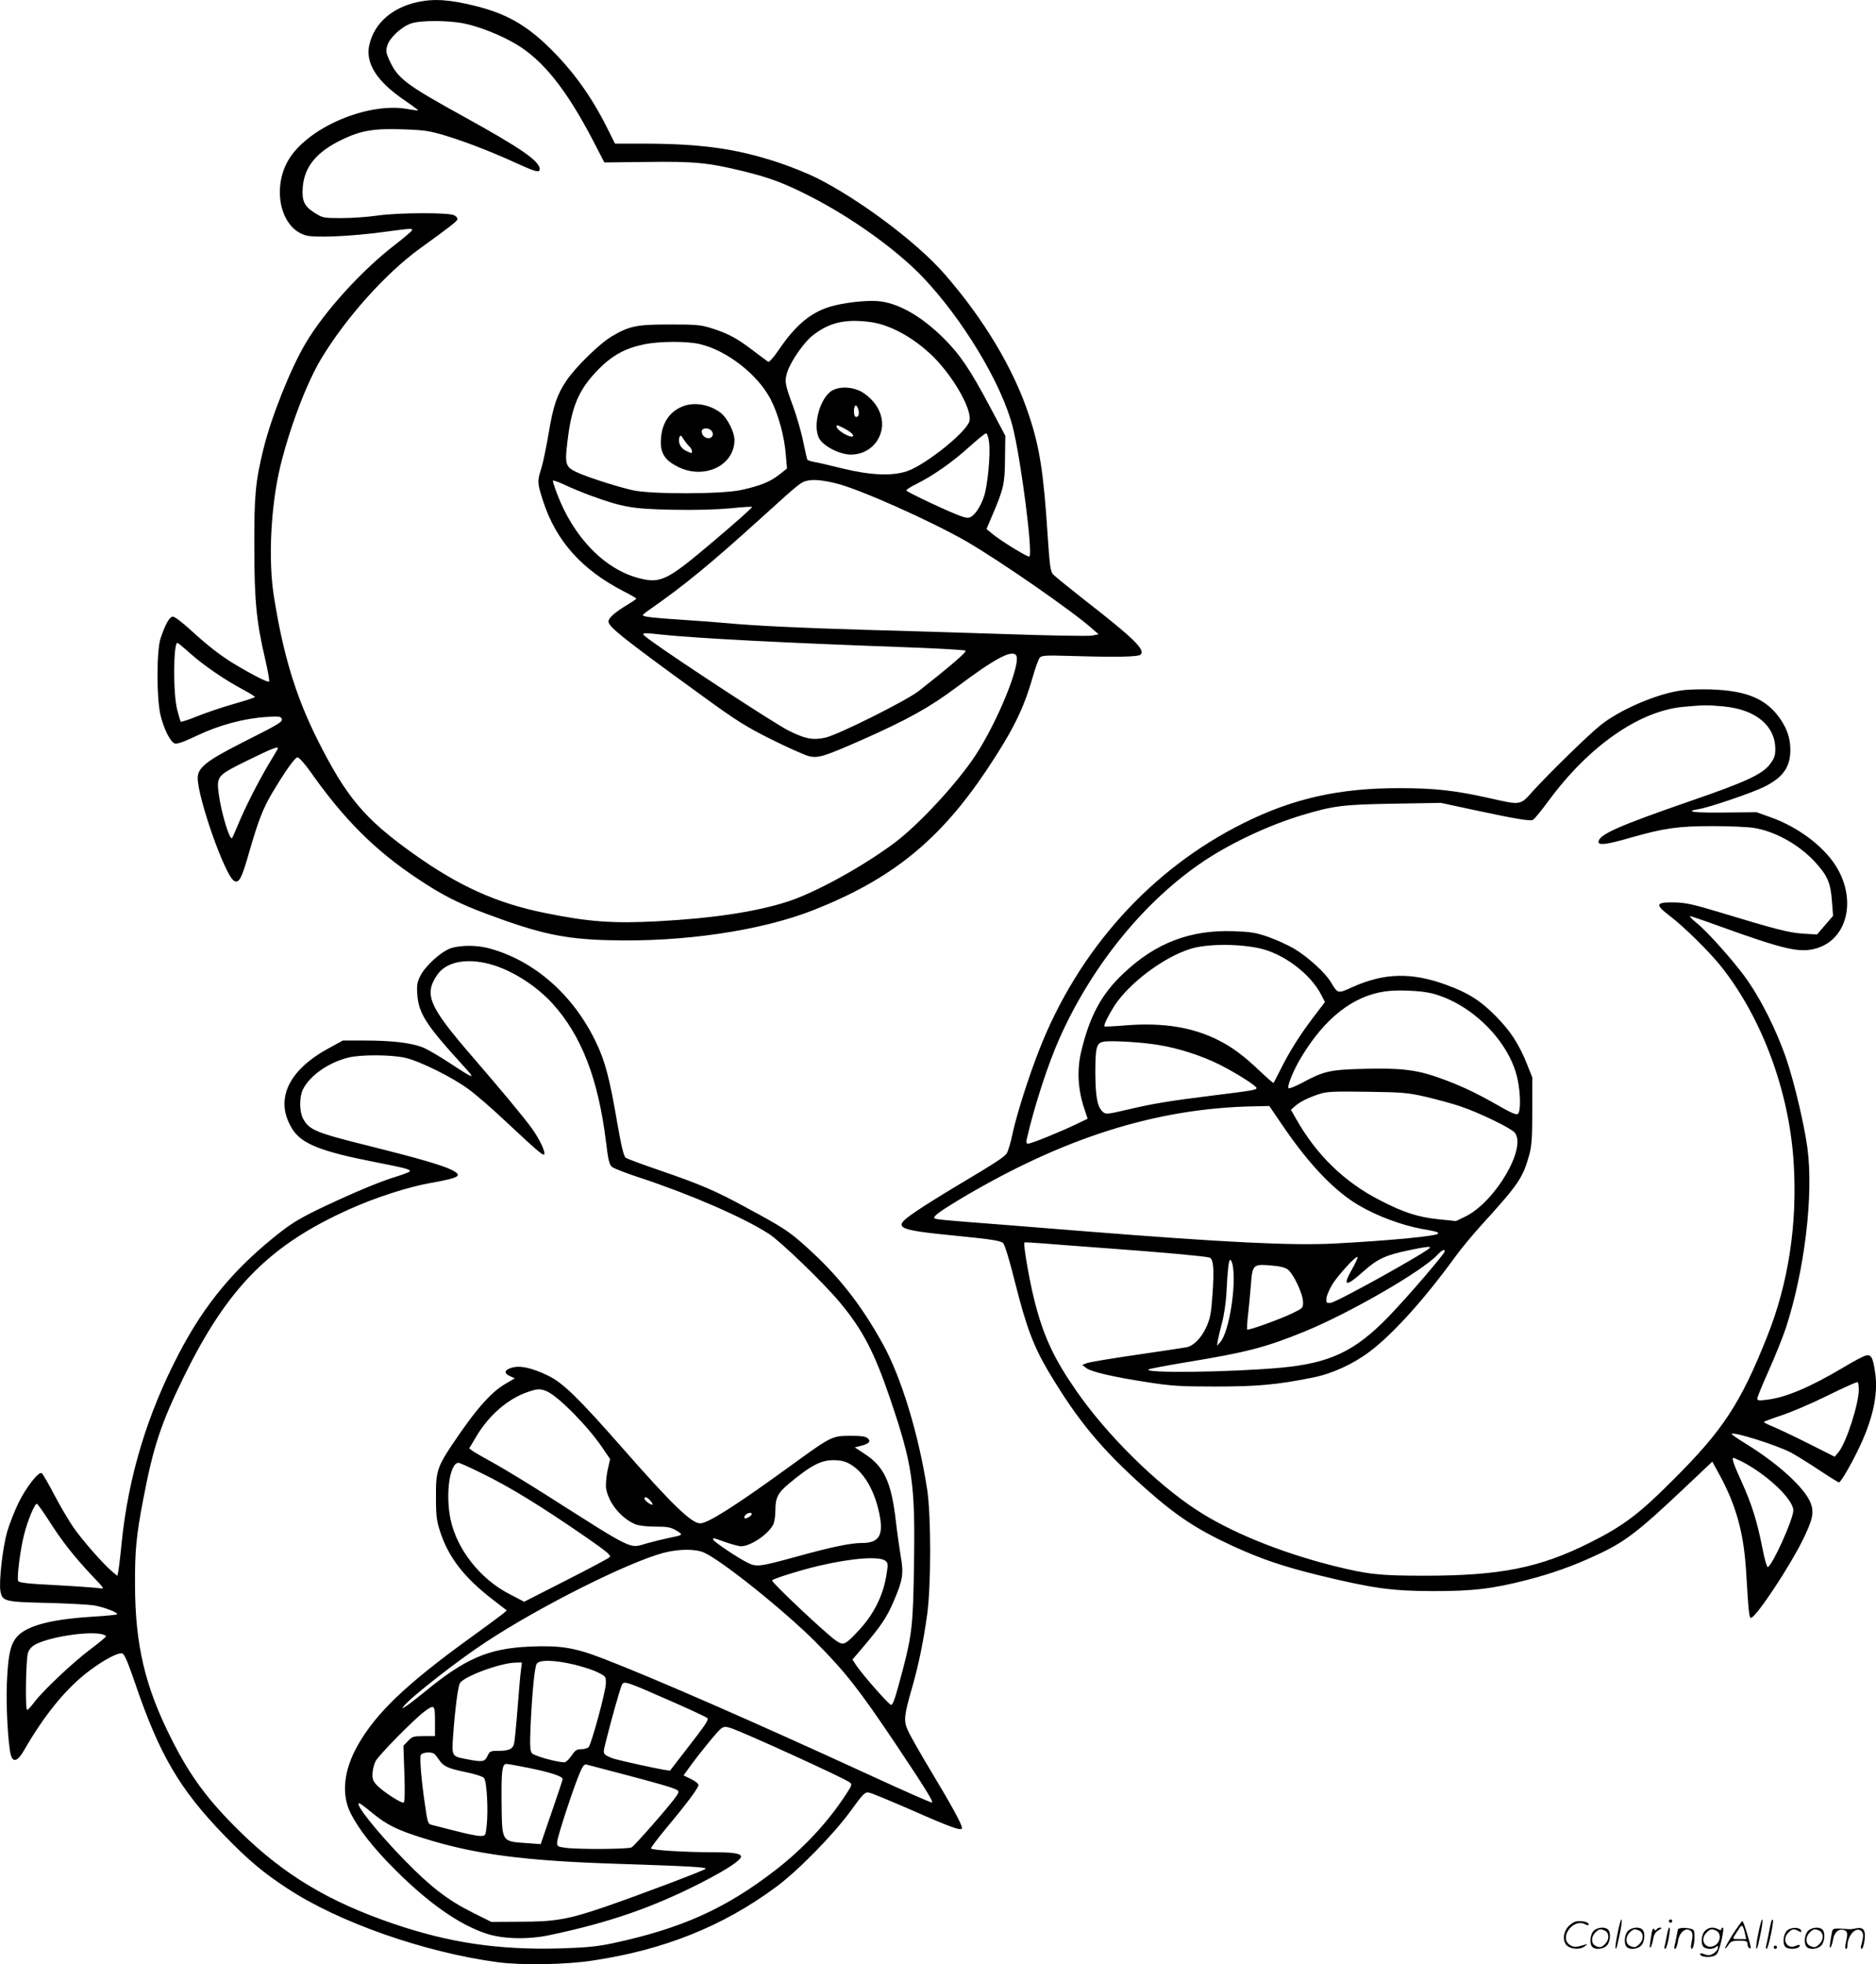<svg version="1.0" xmlns="http://www.w3.org/2000/svg"
  viewBox="0 0 1146.33 1200.112"
 preserveAspectRatio="xMidYMid meet">
<g transform="translate(-0.201,1200.75) scale(0.1,-0.1)"
fill="#000000" stroke="none">
<path d="M2554 11995 c-157 -34 -265 -130 -295 -261 -26 -112 45 -224 216
-340 47 -32 83 -59 82 -61 -2 -1 -30 2 -63 8 -225 42 -565 -91 -706 -276 -132
-173 -84 -450 84 -496 56 -15 274 -6 473 21 173 23 175 23 175 11 0 -4 -48
-46 -107 -91 -203 -157 -428 -405 -543 -599 -92 -154 -212 -455 -259 -650 -48
-196 -56 -280 -55 -596 0 -325 13 -458 66 -683 17 -73 28 -136 24 -139 -7 -7
-107 44 -216 110 -86 53 -157 108 -264 206 -49 45 -97 81 -107 81 -21 0 -45
-43 -75 -130 -26 -74 -26 -369 -1 -473 21 -86 61 -164 87 -172 15 -5 58 11
138 49 134 64 289 105 423 113 72 5 87 3 92 -10 7 -20 -5 -28 -243 -148 -217
-110 -270 -153 -270 -215 1 -125 167 -596 222 -628 31 -18 47 13 97 190 53
182 80 251 137 348 82 137 139 216 154 216 10 0 45 -40 82 -92 203 -288 392
-477 653 -650 148 -99 250 -151 425 -216 319 -119 469 -152 742 -159 454 -13
934 58 1256 186 474 188 765 424 1051 851 159 238 226 371 282 566 17 60 37
116 45 124 12 13 42 14 182 10 290 -9 420 -6 434 8 30 30 -44 101 -347 337
-93 73 -178 142 -188 153 -16 17 -21 53 -33 234 -25 388 -49 544 -116 743 -94
283 -277 587 -516 860 -169 193 -516 453 -783 587 -55 27 -159 69 -232 93
-258 85 -468 114 -824 115 l-173 0 -50 100 c-97 193 -210 349 -356 491 -138
134 -258 202 -439 248 -160 41 -259 48 -361 26z m284 -131 c93 -19 222 -70
317 -126 164 -97 308 -277 469 -586 l71 -137 260 3 c287 4 374 -4 591 -57 161
-40 245 -71 404 -152 249 -126 524 -322 686 -490 245 -255 487 -655 554 -919
50 -194 125 -779 102 -793 -9 -6 -177 97 -229 141 l-33 27 36 85 c69 162 76
192 77 345 l2 140 -96 181 c-118 222 -181 316 -281 415 -139 138 -282 218
-405 227 -75 5 -206 -10 -284 -33 -121 -35 -215 -113 -316 -262 -33 -48 -61
-80 -67 -76 -6 4 -48 35 -94 70 -97 74 -151 103 -252 135 -67 21 -94 23 -255
23 -204 0 -246 -9 -354 -72 -76 -45 -223 -189 -279 -273 -57 -85 -80 -153
-108 -323 -14 -81 -33 -175 -44 -210 -26 -81 -25 -90 10 -199 79 -245 236
-421 494 -554 42 -21 76 -41 76 -44 0 -3 -25 -20 -55 -38 -75 -45 -115 -80
-115 -102 0 -32 97 -109 580 -459 203 -148 260 -183 415 -261 99 -49 202 -95
228 -102 57 -15 94 -3 326 99 282 125 414 199 580 323 229 172 333 228 361
195 36 -43 -111 -406 -249 -615 -110 -167 -342 -418 -489 -529 -194 -146 -491
-310 -663 -364 -192 -61 -451 -100 -784 -118 -277 -15 -426 -4 -696 51 -295
60 -526 165 -803 363 -297 212 -408 344 -585 697 -133 266 -211 524 -267 885
-33 219 -17 541 40 780 58 239 160 508 249 658 152 253 397 526 606 677 176
127 225 165 228 177 3 6 -6 18 -19 25 -33 18 -343 17 -473 -2 -55 -8 -152 -15
-215 -15 -113 0 -116 1 -167 33 -63 41 -77 72 -71 156 10 126 86 217 241 291
117 56 195 69 382 62 118 -4 156 -10 242 -36 127 -38 294 -103 440 -170 118
-54 143 -60 143 -37 0 49 -115 128 -455 316 -364 201 -411 236 -463 348 -22
48 -23 59 -13 92 14 47 85 113 144 134 57 20 228 20 325 0z m2482 -1824 c141
-18 319 -127 437 -269 107 -128 183 -279 169 -336 -17 -66 -264 -265 -380
-306 -91 -31 -221 -26 -391 15 -77 19 -157 38 -178 41 -20 4 -39 10 -42 14 -2
4 -13 54 -25 110 -11 57 -39 152 -60 211 -53 142 -55 159 -36 218 21 63 102
180 153 219 101 80 198 103 353 83z m-1041 -135 c165 -39 352 -185 431 -335
48 -93 86 -231 94 -345 l7 -80 -48 -38 c-56 -44 -119 -69 -235 -94 -118 -25
-547 -26 -659 -1 -102 23 -293 85 -351 114 -60 30 -65 48 -49 181 26 222 70
323 195 449 81 81 160 124 271 147 92 20 263 21 344 2z m1767 -602 c9 -72 -9
-262 -31 -328 -19 -57 -50 -107 -78 -124 -14 -9 -27 -9 -55 0 -61 19 -342 151
-342 160 0 5 28 23 63 40 105 53 217 132 317 222 52 47 100 86 107 87 7 0 15
-24 19 -57z m-2436 -323 c198 -72 255 -82 500 -87 146 -3 271 1 358 9 73 8
131 11 130 8 -5 -10 -101 -95 -239 -212 -282 -239 -320 -257 -453 -223 -211
55 -400 250 -501 518 -14 37 -25 72 -25 77 0 5 33 -6 73 -25 40 -19 111 -48
157 -65z m1505 73 c142 -35 573 -228 790 -352 201 -116 649 -426 770 -534 l40
-35 -40 -8 c-22 -4 -269 0 -550 10 -280 9 -667 21 -860 26 -379 11 -662 25
-820 40 -55 5 -174 14 -265 20 -185 12 -250 19 -250 29 0 3 19 19 43 35 212
148 370 278 676 555 238 216 246 222 284 231 38 10 99 4 182 -17z m-1070 -923
c221 -23 770 -51 1439 -75 225 -8 413 -18 418 -23 8 -8 -92 -94 -285 -246 -79
-61 -497 -270 -574 -286 -76 -16 -122 -7 -225 45 -82 41 -678 431 -833 544
-77 56 -78 56 60 41z m-2877 -118 c83 -73 204 -156 319 -218 40 -21 73 -42 73
-45 0 -3 -59 -23 -131 -43 -71 -20 -173 -55 -225 -76 -51 -21 -96 -35 -98 -32
-2 4 -12 36 -21 72 -26 96 -24 410 1 410 3 0 40 -30 82 -68z m532 -577 c0 -2
-25 -46 -56 -96 -62 -104 -147 -270 -189 -374 -16 -38 -32 -74 -35 -78 -14
-16 -64 148 -80 260 -16 119 -15 121 174 214 147 72 186 88 186 74z M5090
9623 c-75 -39 -125 -213 -83 -293 25 -48 126 -100 194 -100 92 0 168 60 187
148 18 80 -22 168 -106 226 -54 38 -139 47 -192 19z m154 -109 c11 -28 6 -54
-9 -54 -10 0 -15 11 -15 35 0 36 13 47 24 19z m-85 -123 c48 -25 72 -51 46
-51 -23 0 -81 36 -89 55 -7 19 -3 19 43 -4z M4165 9521 c-81 -36 -125 -113
-125 -217 0 -70 29 -111 105 -149 160 -80 345 8 345 164 0 49 -44 135 -84 166
-71 54 -169 69 -241 36z m185 -146 c16 -19 6 -45 -18 -45 -23 0 -42 19 -42 42
0 22 42 25 60 3z m-137 -94 c16 -13 24 -41 12 -41 -4 0 -19 7 -35 15 -31 16
-47 53 -36 82 6 14 10 12 25 -13 10 -16 25 -35 34 -43z M10276 7789 c-150 -20
-379 -119 -496 -214 -75 -60 -316 -296 -412 -402 -78 -87 -70 -86 -265 -42
-209 47 -336 61 -548 61 -368 1 -652 -63 -953 -213 -567 -281 -1012 -776
-1251 -1389 -66 -169 -134 -384 -161 -505 -11 -55 -28 -111 -36 -124 -17 -24
-65 -56 -314 -204 -85 -51 -189 -116 -230 -144 -164 -110 -152 -118 255 -158
201 -20 253 -29 267 -43 10 -10 40 -109 73 -242 68 -270 113 -389 203 -541
179 -301 326 -478 597 -719 187 -166 314 -249 533 -350 171 -78 303 -123 518
-176 333 -81 448 -97 699 -98 248 0 363 13 581 69 147 38 280 85 419 150 176
81 254 141 545 416 l165 156 39 -71 c106 -193 152 -359 167 -591 16 -264 19
-297 32 -292 35 11 234 312 313 472 63 128 72 171 50 229 -35 91 -197 240
-394 361 -51 31 -91 59 -89 62 14 13 267 -66 360 -113 26 -14 102 -60 168
-104 66 -44 124 -80 128 -80 10 0 68 98 117 199 88 180 123 335 105 466 -14
99 -25 119 -59 110 -15 -4 -74 -35 -132 -70 -205 -122 -354 -186 -472 -200
-48 -6 -58 -5 -58 8 0 8 32 86 71 173 39 88 86 204 104 259 114 350 170 812
131 1100 -18 135 -78 392 -126 535 -61 181 -161 381 -259 514 -71 97 -227 272
-289 322 -30 24 -49 44 -43 44 5 0 83 -26 173 -59 407 -147 497 -167 599 -138
194 57 249 307 113 513 -79 119 -230 230 -392 288 l-87 31 -197 -2 c-188 -2
-249 6 -155 21 62 10 325 99 399 136 115 57 159 120 160 224 0 71 -19 128 -61
190 -85 123 -202 173 -421 181 -63 2 -146 0 -184 -6z m261 -98 c194 -19 313
-118 313 -261 0 -39 -6 -57 -33 -92 -46 -61 -147 -108 -481 -223 -445 -154
-566 -207 -566 -252 0 -22 54 -15 198 27 204 58 287 70 501 70 102 0 215 -5
250 -11 128 -20 272 -100 369 -203 80 -86 100 -131 108 -243 l7 -91 -49 -57
-49 -57 -85 5 c-88 6 -159 24 -515 132 -162 49 -203 57 -275 59 -111 1 -116
-13 -28 -80 91 -69 250 -226 323 -319 246 -314 410 -758 437 -1189 24 -373
-31 -738 -162 -1065 -161 -406 -270 -572 -570 -871 -214 -215 -309 -286 -515
-389 -306 -153 -545 -201 -1010 -201 -273 0 -345 8 -557 61 -324 82 -629 206
-836 342 -249 163 -548 459 -734 728 -135 194 -199 331 -253 542 -32 125 -72
354 -63 363 2 2 56 -1 119 -6 63 -5 240 -19 394 -30 329 -24 593 -48 617 -56
25 -7 30 -69 19 -226 -8 -114 -14 -146 -37 -197 -30 -67 -77 -116 -121 -125
-15 -3 -153 -24 -305 -46 -152 -22 -289 -45 -305 -51 l-28 -11 23 -18 c29 -24
164 -55 377 -88 148 -23 202 -26 415 -26 254 0 378 11 595 55 119 24 246 82
350 161 142 108 332 319 521 579 34 47 102 129 150 182 236 260 261 296 300
437 15 53 19 103 19 270 l0 205 -32 80 c-51 127 -102 204 -193 296 -93 94
-168 141 -300 189 -213 78 -381 74 -577 -15 -85 -39 -87 -39 -127 29 -34 59
-141 156 -226 207 -39 23 -110 55 -158 72 -75 26 -105 31 -213 35 -263 9 -474
-71 -669 -255 -137 -128 -209 -261 -262 -483 -25 -107 -20 -221 15 -332 l25
-76 -67 -32 c-97 -47 -277 -120 -296 -120 -12 0 -14 6 -9 28 46 200 130 460
203 622 199 444 521 837 880 1077 168 112 400 220 596 279 192 58 251 66 561
71 l291 5 214 -46 c243 -52 327 -66 347 -58 8 2 52 56 99 120 247 334 554 547
823 571 121 11 144 12 247 2z m-2846 -1476 c149 -30 317 -155 384 -285 l23
-45 -80 -105 c-79 -106 -138 -199 -198 -320 -18 -36 -34 -67 -36 -69 -2 -2
-39 30 -82 71 -101 96 -171 148 -257 191 -158 79 -336 107 -560 90 -71 -6
-132 -9 -134 -7 -7 6 22 65 60 125 89 138 298 296 462 348 95 31 281 34 418 6z
m1057 -276 c243 -60 478 -293 527 -525 19 -87 20 -198 2 -212 -10 -8 -42 6
-127 55 -139 79 -234 123 -362 168 -133 47 -235 58 -452 52 -206 -5 -245 -14
-373 -83 -45 -24 -85 -40 -88 -35 -8 15 31 110 77 187 144 240 317 376 513
404 72 11 217 5 283 -11z m-1668 -316 c124 -20 263 -65 374 -120 99 -50 226
-130 226 -143 0 -12 -26 -16 -260 -45 -274 -34 -370 -50 -528 -87 -128 -30
-133 -30 -152 -13 -33 30 -44 91 -45 240 0 154 7 181 52 188 46 8 232 -3 333
-20z m1635 -317 c66 -16 161 -41 210 -58 109 -36 304 -130 331 -159 80 -88
-116 -424 -299 -514 l-58 -28 -108 11 c-123 13 -210 40 -355 115 -219 112
-389 277 -514 498 l-32 56 23 20 c29 27 79 52 147 75 48 16 84 18 295 15 221
-3 250 -6 360 -31z m-867 -188 c157 -229 312 -391 459 -476 111 -65 257 -119
378 -142 96 -17 105 -20 105 -29 0 -15 -288 -43 -628 -61 -262 -14 -669 6
-1537 75 -165 13 -390 31 -500 40 -367 28 -405 32 -413 39 -10 11 31 41 150
113 632 378 1205 560 1804 571 l92 2 90 -132z m892 -733 c0 -17 -572 -336
-608 -338 -24 -2 -27 1 -25 27 1 16 17 53 35 84 34 56 145 178 155 169 3 -3
-11 -34 -31 -70 -63 -111 -43 -116 68 -17 87 77 132 98 279 129 96 20 127 24
127 16z m90 -23 c0 -15 -230 -282 -344 -400 -205 -211 -357 -283 -657 -311
-303 -28 -852 -35 -807 -10 7 4 112 24 233 44 366 60 484 91 721 188 271 111
712 365 808 466 29 31 46 39 46 23z m-1296 -83 c24 -122 -21 -409 -75 -471
l-20 -23 4 30 c3 17 14 66 26 110 12 44 24 125 27 180 7 142 14 205 23 205 5
0 11 -14 15 -31z m336 -27 c35 -26 93 -148 94 -197 1 -39 0 -40 -64 -71 -71
-35 -270 -107 -277 -100 -3 2 0 46 6 98 6 51 13 133 17 181 9 116 14 122 118
113 55 -4 89 -12 106 -24z m3490 -736 c0 -87 -76 -322 -123 -380 l-24 -29
-159 80 c-87 44 -185 90 -216 103 -32 13 -58 26 -58 29 0 3 48 21 106 40 58
19 185 73 282 121 97 48 180 85 185 83 4 -2 7 -23 7 -47z m-717 -437 c155 -79
317 -232 317 -300 0 -54 -128 -337 -156 -346 -5 -2 -20 48 -32 112 -33 167
-65 270 -127 407 -51 112 -63 148 -50 148 3 0 25 -10 48 -21z M2760 6215 c-59
-18 -161 -110 -190 -171 -19 -38 -22 -57 -18 -114 9 -115 54 -186 278 -431 83
-91 78 -90 -84 16 -61 40 -134 83 -163 94 -69 27 -188 41 -352 41 l-134 0 -95
-52 c-244 -135 -323 -316 -213 -490 56 -88 171 -135 491 -198 209 -41 233 -48
225 -60 -3 -4 -38 -18 -77 -30 -100 -30 -254 -94 -449 -186 -124 -59 -187 -95
-259 -151 -279 -217 -466 -440 -625 -746 -194 -371 -309 -753 -350 -1159 -8
-84 -18 -163 -21 -176 l-5 -23 -32 27 c-52 43 -184 193 -236 269 -27 38 -79
127 -116 197 -37 71 -72 131 -78 135 -19 11 -96 -87 -142 -182 -24 -49 -56
-130 -70 -179 -27 -96 -51 -306 -40 -362 11 -60 26 -64 281 -70 126 -3 256
-10 289 -15 64 -11 152 -45 142 -55 -3 -3 -74 -10 -159 -15 -264 -17 -413 -60
-464 -137 -31 -45 -43 -109 -50 -269 -6 -133 7 -374 24 -438 13 -48 42 -39 79
25 127 221 261 385 402 490 88 66 176 113 200 105 14 -4 34 -52 80 -186 149
-437 272 -645 545 -927 148 -152 236 -226 386 -324 313 -206 836 -389 1280
-449 147 -20 419 -16 585 10 435 65 795 210 1116 447 136 100 351 319 459 467
77 106 87 117 112 112 14 -2 134 -52 265 -109 243 -107 303 -128 303 -107 0
21 -61 134 -187 343 -68 113 -133 228 -144 254 -26 57 -23 90 26 259 41 144
68 276 92 445 25 178 25 609 0 770 -52 335 -158 683 -270 885 -133 241 -273
420 -471 597 -105 94 -137 115 -367 239 -187 102 -280 141 -521 224 -109 37
-205 73 -213 79 -11 8 -27 72 -51 211 -46 270 -74 377 -128 490 -139 294 -382
507 -662 580 -71 18 -164 18 -224 0z m265 -107 c123 -40 259 -129 353 -232
177 -195 280 -461 327 -846 13 -108 20 -138 36 -152 11 -9 90 -40 177 -68 310
-103 629 -242 782 -341 72 -46 338 -303 434 -419 139 -167 210 -303 306 -585
138 -407 155 -519 147 -1013 -5 -362 -12 -429 -66 -637 -48 -182 -62 -225 -74
-224 -13 0 -171 180 -212 240 l-24 37 69 81 c109 129 140 176 182 273 57 132
63 171 44 276 -8 48 -22 146 -30 217 -28 241 -73 335 -196 413 l-55 36 35 9
c52 13 65 27 45 46 -12 12 -37 16 -109 16 -113 -1 -112 -1 -386 -200 -313
-227 -483 -335 -529 -335 -53 0 -170 112 -471 455 -273 311 -368 404 -460 448
-100 48 -170 63 -221 48 -46 -14 -50 -34 -10 -52 l29 -13 -60 -35 c-82 -49
-164 -139 -282 -310 -134 -195 -141 -212 -140 -381 0 -119 4 -145 27 -215 51
-155 147 -278 324 -414 l82 -63 -27 -23 c-15 -12 -103 -77 -197 -145 -390
-282 -576 -459 -688 -658 -85 -151 -100 -298 -43 -412 49 -98 138 -212 271
-345 204 -204 392 -337 560 -392 100 -33 253 -37 385 -9 362 76 632 169 930
322 154 79 240 136 240 158 0 18 -45 26 -149 26 -184 0 -401 13 -401 24 0 6
41 61 91 121 128 153 199 249 199 266 0 8 -20 25 -46 37 l-45 22 33 46 c62 86
176 226 197 241 18 12 28 12 59 2 75 -24 692 -305 725 -331 17 -13 16 -17 -21
-73 -110 -170 -260 -331 -432 -464 -305 -236 -575 -357 -996 -447 -95 -20
-159 -26 -315 -31 -378 -11 -682 34 -1024 151 -395 135 -665 297 -934 560
-197 193 -305 338 -419 564 -163 321 -224 577 -225 947 -1 209 8 301 50 520
62 326 109 467 253 760 266 539 523 798 1011 1016 161 72 357 135 494 159 178
32 196 44 128 79 -57 29 -210 73 -502 146 -331 82 -372 99 -408 170 -22 42
-22 132 0 176 42 84 152 162 274 194 76 20 268 19 353 -1 90 -21 289 -120 386
-192 45 -33 148 -122 229 -199 187 -175 225 -207 232 -199 11 11 -29 96 -75
159 -54 74 -177 222 -371 447 -258 299 -289 371 -208 490 57 86 196 109 352
58z m318 -2601 c71 -31 254 -216 342 -348 l45 -66 -16 -72 c-8 -41 -12 -88 -8
-109 15 -88 92 -181 177 -217 23 -9 68 -15 124 -15 75 0 94 -4 128 -24 44 -27
44 -27 -50 -46 -33 -7 -91 -21 -130 -32 -110 -32 -70 -51 -607 290 -114 73
-258 160 -320 195 -62 34 -123 69 -136 78 l-23 17 43 72 c77 130 192 230 313
272 61 21 77 22 118 5z m1872 -457 c79 -55 141 -173 165 -317 18 -111 -12
-153 -111 -153 -68 0 -185 -24 -391 -81 -237 -65 -253 -67 -309 -39 -64 32
-209 130 -209 141 0 12 -6 13 75 -16 39 -13 81 -25 95 -25 58 0 165 72 196
131 8 15 14 55 14 89 0 76 15 106 82 162 144 120 206 150 295 143 38 -2 65
-12 98 -35z m-2269 -44 c179 -88 356 -197 642 -394 126 -88 150 -108 139 -119
-7 -7 -127 -71 -267 -142 l-255 -130 -90 47 c-178 91 -322 274 -360 457 -32
154 -5 345 49 345 7 0 71 -29 142 -64z m1029 -166 c10 -11 16 -22 14 -25 -7
-6 -49 24 -49 36 0 15 16 10 35 -11z m-3675 -122 c79 -125 158 -225 264 -337
74 -77 78 -83 51 -78 -16 3 -135 12 -264 19 -178 9 -234 15 -238 26 -9 21 14
199 37 286 21 84 64 186 77 186 4 0 37 -46 73 -102z m4285 25 c-11 -7 -22 -13
-27 -13 -14 0 -8 19 9 29 25 13 40 1 18 -16z m-280 -222 c113 -52 490 -355
680 -545 183 -184 267 -292 490 -624 186 -279 230 -350 222 -358 -2 -3 -175
73 -383 169 -700 322 -1316 591 -1627 711 -174 67 -260 81 -447 73 -255 -11
-397 -73 -651 -283 -41 -33 -87 -69 -104 -80 -29 -18 -29 -18 -15 0 44 55 331
280 503 392 329 217 866 486 1084 544 92 24 196 25 248 1z m1110 -52 c14 -13
14 -24 1 -99 -21 -117 -77 -227 -162 -319 -88 -95 -96 -99 -143 -68 -57 38
-391 352 -391 368 0 9 173 63 283 89 208 49 380 61 412 29z m-4796 -445 c17
-4 31 -10 31 -14 0 -4 -43 -40 -95 -79 -108 -81 -286 -249 -342 -322 -20 -27
-41 -49 -45 -49 -13 0 -8 311 5 349 8 23 24 40 47 52 87 45 312 80 399 63z
m2892 -187 c53 -13 118 -34 145 -48 48 -24 49 -25 48 -69 -1 -48 -87 -365
-105 -387 -7 -7 -27 -13 -45 -13 -28 0 -38 -7 -60 -40 -15 -22 -34 -40 -43
-40 -49 1 -186 39 -199 56 -11 15 -13 47 -8 164 9 196 24 358 37 381 14 27
108 25 230 -4z m-325 -29 c-4 -24 -13 -128 -21 -233 -8 -104 -18 -202 -21
-218 -7 -35 -31 -47 -96 -47 -50 0 -54 -2 -68 -33 -17 -35 -30 -37 -136 -16
-81 16 -82 17 -73 144 11 154 29 297 41 318 22 41 249 125 341 126 l38 1 -5
-42z m902 -188 c124 -54 229 -103 235 -109 11 -11 -1 -30 -132 -199 l-95 -123
-41 6 c-48 8 -245 51 -295 65 -20 5 -44 16 -55 23 -17 14 -18 17 -1 83 29 119
88 328 98 347 13 26 24 22 286 -93z m-1428 -130 l0 -90 -68 0 c-63 0 -71 -2
-97 -30 l-28 -29 6 -170 c4 -110 2 -173 -4 -177 -12 -7 -125 65 -164 106 -23
24 -28 38 -27 71 1 22 9 56 18 74 16 35 232 254 299 305 62 46 65 42 65 -60z
m-5 -198 c6 -4 18 -19 28 -34 27 -42 54 -55 161 -77 55 -11 106 -27 115 -36
18 -18 28 -205 16 -300 -6 -54 -7 -55 -40 -55 -18 0 -86 14 -151 31 -66 17
-129 33 -141 36 -27 6 -28 10 -47 143 -20 139 -30 265 -23 284 7 17 63 22 82
8z m581 -87 c129 -26 204 -51 204 -67 0 -5 -23 -75 -51 -156 -28 -81 -58 -168
-67 -195 l-16 -47 -80 6 c-161 11 -156 3 -159 245 -2 194 3 239 29 239 9 0 72
-11 140 -25z m564 -35 c218 -57 318 -86 339 -99 12 -8 12 -13 -3 -36 -31 -48
-255 -304 -275 -315 -22 -11 -324 -13 -406 -2 -48 7 -50 8 -48 38 3 36 104
343 139 422 18 42 27 52 41 48 10 -3 106 -28 213 -56z m-1520 -242 c87 -71
150 -102 310 -152 312 -98 614 -138 1180 -156 460 -15 553 -21 543 -31 -11
-11 -418 -165 -614 -232 -221 -76 -304 -91 -514 -91 l-181 -1 -114 57 c-151
75 -257 157 -415 319 -169 173 -309 349 -278 349 5 0 42 -28 83 -62z M9886
194 c-10 -47 -15 -88 -12 -91 5 -6 9 7 30 110 7 37 10 67 6 67 -4 0 -15 -39
-24 -86z M10200 270 c0 -5 5 -10 10 -10 6 0 10 5 10 10 0 6 -4 10 -10 10 -5 0
-10 -4 -10 -10z M10746 194 c-10 -47 -15 -88 -12 -91 5 -6 9 7 30 110 7 37 10
67 6 67 -4 0 -15 -39 -24 -86z M10826 269 c-3 -8 -10 -41 -16 -74 -6 -33 -14
-68 -16 -77 -3 -10 -1 -18 3 -18 10 0 46 171 38 178 -2 3 -7 -1 -9 -9z M9589
241 c-38 -38 -41 -101 -7 -125 29 -20 79 -20 104 0 18 14 18 15 1 10 -53 -17
-69 -17 -92 -2 -69 45 21 166 94 126 12 -6 21 -7 21 -1 0 12 -25 21 -62 21
-19 0 -39 -10 -59 -29z M10590 189 c-28 -45 -49 -83 -47 -85 2 -3 12 7 21 21
14 21 24 25 66 25 43 0 50 -3 50 -19 0 -11 5 -23 10 -26 6 -3 10 -3 10 1 0 20
-44 164 -51 164 -4 0 -30 -37 -59 -81z m75 4 l7 -33 -42 0 c-42 0 -42 0 -28
23 8 12 21 32 29 44 15 25 22 18 34 -34z M9740 210 c-22 -22 -27 -79 -8 -98
19 -19 66 -14 88 8 22 22 27 79 8 98 -19 19 -66 14 -88 -8z m71 0 c25 -14 25
-54 -1 -80 -23 -23 -33 -24 -61 -10 -25 14 -25 54 1 80 23 23 33 24 61 10z
M9950 210 c-22 -22 -27 -79 -8 -98 19 -19 66 -14 88 8 22 22 27 79 8 98 -19
19 -66 14 -88 -8z m71 0 c25 -14 25 -54 -1 -80 -23 -23 -33 -24 -61 -10 -25
14 -25 54 1 80 23 23 33 24 61 10z M10096 204 c-3 -16 -8 -47 -11 -69 -8 -51
10 -26 19 27 5 27 15 42 34 53 18 10 22 14 10 15 -9 0 -20 -5 -24 -11 -5 -8
-9 -8 -14 1 -5 8 -10 3 -14 -16z M10197 223 c-2 -4 -7 -26 -11 -48 -4 -22 -9
-48 -12 -57 -3 -10 -1 -18 4 -18 4 0 14 28 20 62 11 58 10 81 -1 61z M10255
220 c-1 -3 -5 -23 -9 -45 -4 -22 -9 -48 -12 -57 -3 -10 -1 -18 4 -18 5 0 13
20 17 45 7 53 44 87 74 68 17 -11 19 -28 8 -80 -4 -18 -3 -33 2 -33 16 0 24
99 11 115 -12 14 -87 18 -95 5z M10420 210 c-22 -22 -27 -79 -8 -98 7 -7 24
-12 38 -12 14 0 31 5 38 12 9 9 12 8 12 -5 0 -9 -12 -24 -26 -34 -21 -13 -32
-15 -55 -6 -16 6 -29 8 -29 3 0 -24 81 -27 102 -2 18 19 50 162 37 162 -5 0
-9 -5 -9 -10 0 -7 -6 -7 -19 0 -30 16 -59 12 -81 -10z m71 0 c29 -16 25 -65
-6 -86 -56 -37 -103 28 -55 76 23 23 33 24 61 10z M10921 211 c-23 -23 -28
-80 -9 -99 19 -19 88 -13 88 9 0 5 -11 4 -24 -2 -54 -25 -89 38 -46 81 23 23
33 24 62 9 16 -9 19 -8 16 3 -8 22 -64 22 -87 -1z M11050 210 c-22 -22 -27
-79 -8 -98 19 -19 66 -14 88 8 22 22 27 79 8 98 -19 19 -66 14 -88 -8z m71 0
c25 -14 25 -54 -1 -80 -23 -23 -33 -24 -61 -10 -25 14 -25 54 1 80 23 23 33
24 61 10z M11196 201 c-3 -14 -8 -44 -11 -66 -8 -51 10 -26 19 27 8 41 35 63
66 53 22 -7 24 -21 11 -77 -5 -22 -5 -38 0 -38 5 0 9 6 9 13 0 68 51 125 85
97 15 -13 15 -35 -1 -92 -3 -10 -1 -18 4 -18 6 0 13 23 17 50 9 63 -5 84 -49
76 -17 -4 -35 -6 -41 -6 -101 8 -104 7 -109 -19z M10840 110 c0 -5 5 -10 10
-10 6 0 10 5 10 10 0 6 -4 10 -10 10 -5 0 -10 -4 -10 -10z"/>
</g>
</svg>
